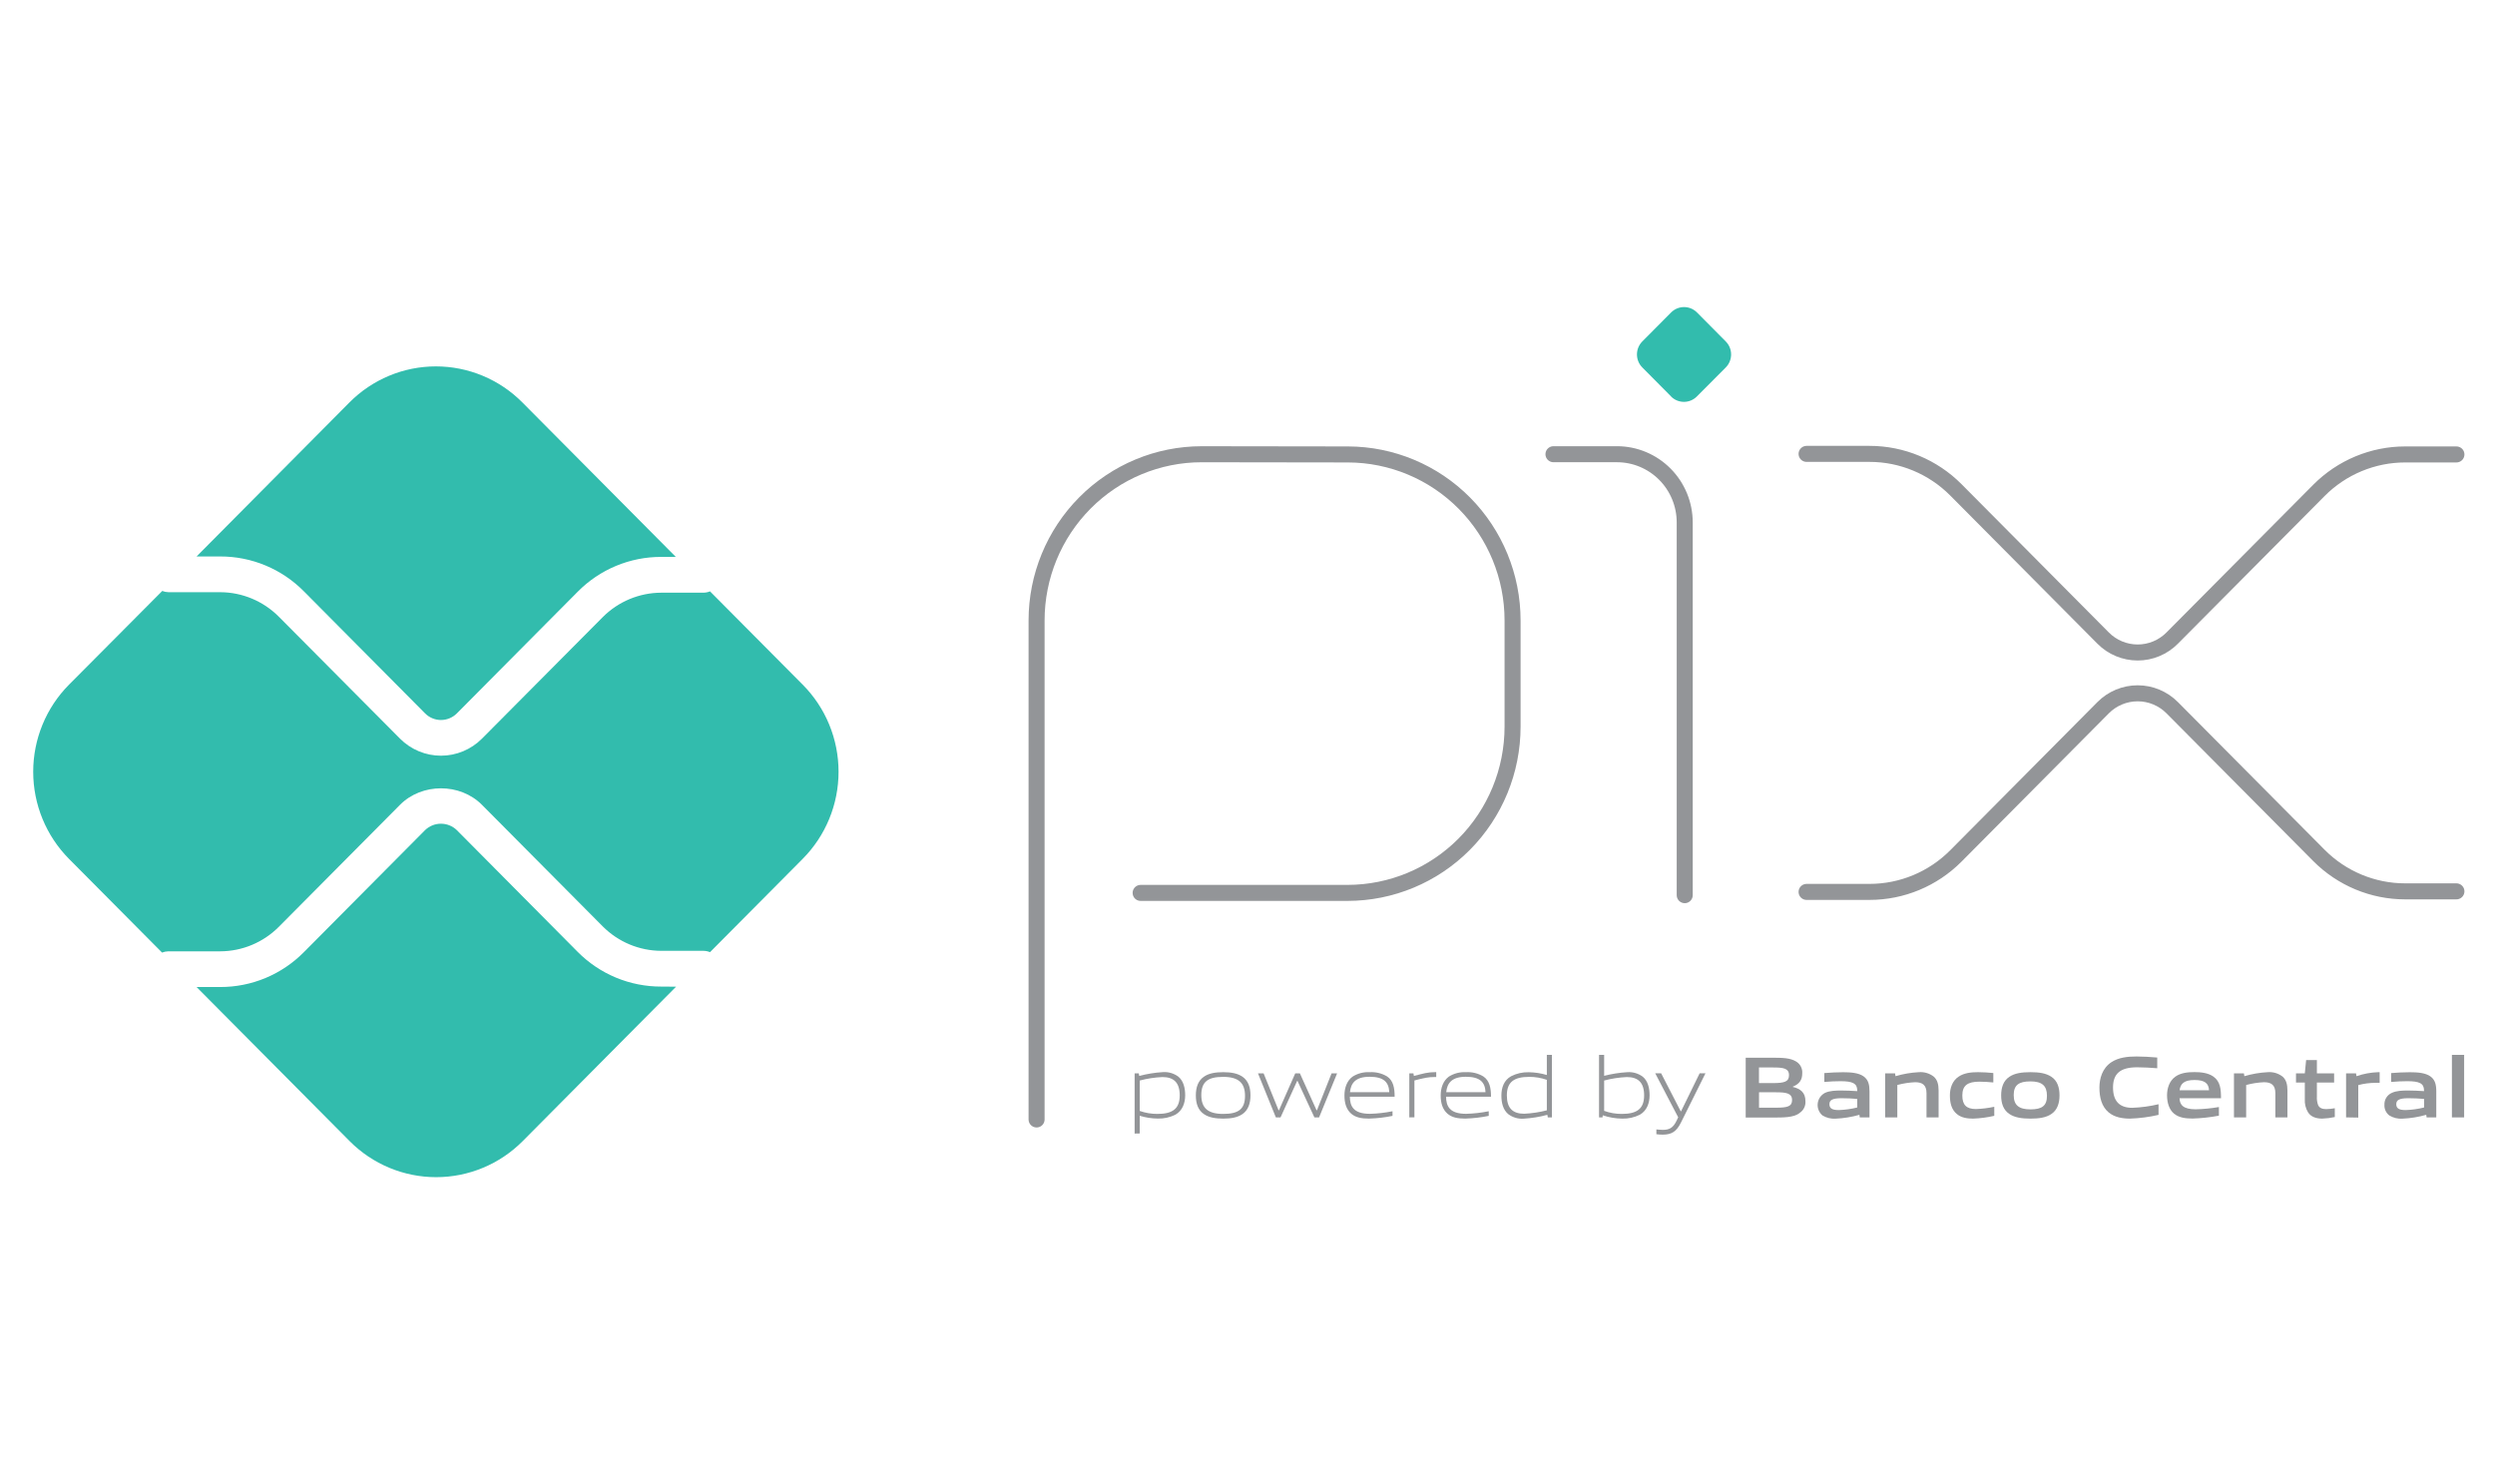 <svg width="975" height="580" viewBox="0 0 975 580" fill="none" xmlns="http://www.w3.org/2000/svg">
<g clip-path="url(#clip0_704_97)">
<path d="M405.077 437.474V242.468C405.077 225.24 411.875 208.718 423.975 196.536C436.075 184.354 452.487 177.51 469.599 177.51L526.782 177.59C543.85 177.625 560.207 184.476 572.262 196.639C584.318 208.803 591.087 225.285 591.085 242.468V283.967C591.085 301.196 584.287 317.719 572.187 329.903C560.087 342.086 543.676 348.933 526.563 348.935H445.739" stroke="#939598" stroke-width="6.26" stroke-linecap="round" stroke-linejoin="round"/>
<path d="M607.067 177.5H631.875C638.899 177.5 645.635 180.309 650.601 185.309C655.568 190.309 658.358 197.091 658.358 204.162V349.819" stroke="#939598" stroke-width="6.26" stroke-linecap="round" stroke-linejoin="round"/>
<path d="M653.034 154.934L641.786 143.6C641.123 142.933 640.597 142.14 640.237 141.268C639.878 140.395 639.693 139.46 639.693 138.516C639.693 137.571 639.878 136.636 640.237 135.764C640.597 134.891 641.123 134.099 641.786 133.431L653.034 122.108C654.376 120.758 656.196 119.999 658.094 119.999C659.992 119.999 661.812 120.758 663.154 122.108L674.391 133.431C675.055 134.099 675.581 134.891 675.941 135.764C676.3 136.636 676.485 137.571 676.485 138.516C676.485 139.46 676.3 140.395 675.941 141.268C675.581 142.14 675.055 142.933 674.391 143.6L663.104 154.934C662.44 155.602 661.652 156.132 660.785 156.494C659.918 156.856 658.988 157.042 658.049 157.042C657.11 157.042 656.181 156.856 655.313 156.494C654.446 156.132 653.658 155.602 652.994 154.934" fill="#32BCAD"/>
<path d="M705.979 177.369H730.578C743.231 177.364 755.368 182.419 764.319 191.423L821.862 249.354C823.633 251.14 825.737 252.557 828.053 253.523C830.368 254.49 832.85 254.987 835.357 254.987C837.864 254.987 840.346 254.49 842.662 253.523C844.978 252.557 847.081 251.14 848.853 249.354L906.186 191.644C910.615 187.185 915.874 183.649 921.662 181.237C927.45 178.826 933.653 177.586 939.917 177.59H959.919" stroke="#939598" stroke-width="6.26" stroke-linecap="round" stroke-linejoin="round"/>
<path d="M705.979 348.544H730.578C743.231 348.548 755.368 343.493 764.319 334.49L821.862 276.559C825.442 272.958 830.296 270.935 835.357 270.935C840.418 270.935 845.272 272.958 848.853 276.559L906.186 334.28C915.134 343.282 927.267 348.337 939.917 348.333H959.919" stroke="#939598" stroke-width="6.26" stroke-linecap="round" stroke-linejoin="round"/>
<path d="M258.414 385.545C252.345 385.567 246.332 384.378 240.722 382.047C235.112 379.716 230.016 376.289 225.729 371.963L178.517 324.401C176.847 322.794 174.626 321.896 172.315 321.896C170.004 321.896 167.783 322.794 166.113 324.401L118.741 372.094C114.457 376.425 109.363 379.86 103.753 382.198C98.143 384.536 92.128 385.732 86.056 385.716H76.814L136.639 445.946C145.612 454.96 157.77 460.023 170.445 460.023C183.121 460.023 195.279 454.96 204.252 445.946L264.197 385.585L258.414 385.545Z" fill="#32BCAD"/>
<path d="M86.067 217.462C92.138 217.446 98.153 218.641 103.763 220.98C109.373 223.318 114.467 226.752 118.751 231.084L166.123 278.787C167.77 280.439 170 281.367 172.325 281.367C174.65 281.367 176.88 280.439 178.527 278.787L225.729 231.265C230.01 226.927 235.103 223.489 240.714 221.149C246.324 218.809 252.341 217.613 258.414 217.633H264.097L204.152 157.282C199.713 152.812 194.443 149.265 188.642 146.846C182.842 144.426 176.625 143.181 170.346 143.181C164.067 143.181 157.85 144.426 152.049 146.846C146.249 149.265 140.978 152.812 136.539 157.282L76.814 217.462H86.067Z" fill="#32BCAD"/>
<path d="M313.684 267.565L277.459 231.095C276.642 231.431 275.769 231.609 274.887 231.617H258.415C249.843 231.639 241.627 235.066 235.551 241.154L188.349 288.645C184.098 292.917 178.337 295.317 172.331 295.317C166.324 295.317 160.563 292.917 156.312 288.645L108.931 240.973C102.857 234.882 94.64 231.451 86.067 231.426H65.846C65.013 231.408 64.189 231.241 63.413 230.935L26.96 267.565C18.006 276.598 12.977 288.838 12.977 301.6C12.977 314.361 18.006 326.602 26.96 335.635L63.334 372.255C64.108 371.943 64.932 371.776 65.766 371.763H86.067C94.64 371.738 102.856 368.307 108.931 362.217L156.302 314.524C164.867 305.911 179.794 305.911 188.349 314.524L235.551 362.036C241.627 368.124 249.843 371.551 258.415 371.572H274.887C275.769 371.579 276.643 371.756 277.459 372.094L313.684 335.625C318.124 331.156 321.647 325.85 324.05 320.01C326.453 314.17 327.69 307.911 327.69 301.59C327.69 295.268 326.453 289.009 324.05 283.169C321.647 277.329 318.124 272.024 313.684 267.555" fill="#32BCAD"/>
<path d="M454.253 420.9C451.259 421.032 448.287 421.487 445.389 422.255V434.141C447.606 434.923 449.939 435.317 452.289 435.305C458.211 435.305 461.013 433.298 461.013 428.047C461.013 423.109 458.72 420.9 454.253 420.9ZM443.395 442.985V419.465H445.02L445.189 420.468C448.21 419.66 451.303 419.159 454.422 418.973C456.584 418.82 458.729 419.446 460.475 420.739C462.469 422.406 463.147 425.096 463.147 428.027C463.147 430.959 462.15 433.99 459.358 435.586C457.227 436.657 454.868 437.184 452.488 437.122C450.081 437.107 447.69 436.738 445.389 436.028V442.944L443.395 442.985Z" fill="#939598"/>
<path d="M478.004 420.83C472.091 420.83 469.449 422.697 469.449 427.947C469.449 433.017 472.052 435.306 478.004 435.306C483.957 435.306 486.529 433.458 486.529 428.218C486.529 423.149 483.927 420.83 478.004 420.83ZM485.622 435.306C483.628 436.731 481.015 437.143 478.004 437.143C474.993 437.143 472.291 436.701 470.367 435.306C468.203 433.77 467.315 431.29 467.315 428.088C467.315 424.886 468.203 422.396 470.367 420.83C472.291 419.435 474.933 418.993 478.004 418.993C481.075 418.993 483.658 419.435 485.622 420.83C487.816 422.396 488.663 424.946 488.663 428.048C488.663 431.15 487.786 433.77 485.622 435.306Z" fill="#939598"/>
<path d="M513.64 436.661L507.039 422.396H506.91L500.409 436.661H498.584L491.604 419.465H493.798L499.651 433.9H499.791L506.152 419.465H507.977L514.498 433.9H514.637L520.351 419.465H522.514L515.475 436.661H513.64Z" fill="#939598"/>
<path d="M535.227 420.79C529.743 420.79 527.888 423.25 527.549 426.814H542.905C542.735 422.899 540.741 420.79 535.227 420.79ZM535.157 437.143C531.877 437.143 529.743 436.661 528.048 435.236C526.054 433.499 525.386 430.979 525.386 428.088C525.386 425.197 526.293 422.397 528.566 420.73C530.555 419.471 532.882 418.865 535.227 418.994C537.618 418.848 539.997 419.429 542.057 420.66C544.52 422.326 544.999 425.258 544.999 428.59H527.5C527.569 432.134 528.716 435.266 535.347 435.266C538.311 435.187 541.264 434.851 544.171 434.262V436.069C541.216 436.681 538.213 437.033 535.197 437.123" fill="#939598"/>
<path d="M550.732 436.66V419.465H552.348L552.517 420.468C556.137 419.545 557.832 418.973 561.012 418.973H561.252V420.88H560.773C558.101 420.88 556.476 421.251 552.727 422.235V436.64L550.732 436.66Z" fill="#939598"/>
<path d="M572.837 420.79C567.363 420.79 565.499 423.25 565.16 426.814H580.515C580.346 422.899 578.351 420.79 572.837 420.79ZM572.768 437.143C569.487 437.143 567.363 436.661 565.668 435.236C563.674 433.499 562.996 430.979 562.996 428.088C562.996 425.197 563.913 422.397 566.177 420.73C568.166 419.474 570.492 418.867 572.837 418.994C575.228 418.848 577.608 419.429 579.668 420.66C582.14 422.326 582.659 425.258 582.659 428.59H565.09C565.16 432.134 566.306 435.266 572.937 435.266C575.905 435.188 578.861 434.852 581.771 434.262V436.069C578.816 436.68 575.813 437.033 572.798 437.123" fill="#939598"/>
<path d="M604.475 421.985C602.258 421.206 599.924 420.816 597.575 420.831C591.652 420.831 588.851 422.838 588.851 428.088C588.851 433.057 591.154 435.236 595.611 435.236C598.603 435.096 601.573 434.649 604.475 433.901V421.985ZM604.854 436.661L604.674 435.657C601.656 436.474 598.562 436.979 595.441 437.163C593.277 437.327 591.127 436.696 589.389 435.386C587.395 433.72 586.717 431.03 586.717 428.109C586.717 425.037 587.714 422.146 590.506 420.58C592.639 419.485 595.012 418.946 597.406 419.014C599.8 419.047 602.179 419.412 604.475 420.098V412.218H606.469V436.661H604.854Z" fill="#939598"/>
<path d="M635.734 420.901C632.74 421.033 629.768 421.487 626.87 422.256V434.111C629.082 434.916 631.418 435.321 633.77 435.306C639.693 435.306 642.495 433.298 642.495 428.048C642.495 423.109 640.201 420.901 635.734 420.901ZM640.839 435.607C638.712 436.677 636.356 437.204 633.979 437.143C631.378 437.127 628.796 436.69 626.332 435.848L626.232 436.661H624.876V412.218H626.87V420.419C629.83 419.657 632.855 419.18 635.904 418.994C638.066 418.841 640.211 419.467 641.956 420.76C643.95 422.427 644.628 425.117 644.628 428.048C644.628 430.979 643.631 434.011 640.839 435.607Z" fill="#939598"/>
<path d="M647.281 443.236V441.368C648.278 441.469 649.175 441.539 649.813 441.539C652.286 441.539 653.802 440.816 655.158 437.996L655.806 436.63L646.832 419.435H649.145L656.793 434.281H656.923L664.191 419.435H666.465L656.853 438.748C655.098 442.252 653.203 443.406 649.714 443.406C648.89 443.402 648.067 443.345 647.251 443.236" fill="#939598"/>
<path d="M694.014 426.853H687.393V432.876H694.014C698.581 432.876 700.306 432.365 700.306 429.865C700.306 427.175 697.933 426.853 693.974 426.853M692.778 417.136H687.373V423.26H692.817C697.314 423.26 699.109 422.718 699.109 420.168C699.109 417.437 696.836 417.156 692.778 417.156M703.068 435.105C700.625 436.671 697.683 436.731 692.309 436.731H682.188V413.342H692.07C696.706 413.342 699.548 413.402 701.911 414.838C702.696 415.309 703.335 415.992 703.754 416.81C704.174 417.628 704.357 418.548 704.284 419.465C704.284 421.915 703.287 423.551 700.625 424.645V424.775C703.616 425.458 705.53 426.994 705.53 430.297C705.605 431.24 705.414 432.185 704.978 433.023C704.542 433.862 703.88 434.559 703.068 435.035" fill="#939598"/>
<path d="M725.762 429.444C723.767 429.273 721.773 429.173 719.609 429.173C716.13 429.173 714.903 429.885 714.903 431.491C714.903 433.098 715.9 433.8 718.592 433.8C721.011 433.72 723.414 433.384 725.762 432.796V429.444ZM726.759 436.661L726.629 435.657C723.606 436.515 720.494 437.021 717.356 437.163C715.543 437.286 713.736 436.844 712.181 435.898C711.513 435.333 710.994 434.611 710.671 433.795C710.348 432.979 710.23 432.095 710.329 431.222C710.428 430.349 710.739 429.514 711.237 428.792C711.734 428.07 712.401 427.484 713.178 427.085C714.973 426.231 717.376 426.161 719.58 426.161C721.364 426.161 723.767 426.261 725.762 426.402V426.091C725.762 423.4 724.007 422.517 719.201 422.517C717.346 422.517 715.073 422.617 712.909 422.818V419.345C715.312 419.144 718.024 419.014 720.258 419.014C723.249 419.014 726.31 419.245 728.234 420.61C730.159 421.975 730.567 423.953 730.567 426.502V436.681L726.759 436.661Z" fill="#939598"/>
<path d="M752.843 436.66V427.174C752.843 424.042 751.257 422.918 748.416 422.918C746.057 423.023 743.717 423.387 741.436 424.002V436.67H736.67V419.465H740.559L740.728 420.559C743.701 419.678 746.766 419.152 749.861 418.993C751.963 418.824 754.052 419.454 755.714 420.76C757.06 421.984 757.569 423.691 757.569 426.14V436.66H752.843Z" fill="#939598"/>
<path d="M771.05 437.143C768.846 437.143 766.443 436.831 764.688 435.336C762.595 433.629 761.986 430.949 761.986 428.048C761.986 425.327 762.864 422.356 765.466 420.69C767.6 419.294 770.232 418.993 772.974 418.993C774.968 418.993 776.863 419.124 778.957 419.324V423.009C777.232 422.838 775.168 422.707 773.513 422.707C768.976 422.707 766.842 424.133 766.842 428.088C766.842 431.792 768.438 433.398 772.157 433.398C774.568 433.319 776.967 433.023 779.326 432.515V436.048C776.596 436.688 773.811 437.055 771.01 437.143" fill="#939598"/>
<path d="M793.454 422.597C788.917 422.597 786.923 424.032 786.923 427.947C786.923 431.862 788.917 433.529 793.454 433.529C797.991 433.529 799.915 432.133 799.915 428.218C799.915 424.303 797.991 422.597 793.454 422.597ZM801.64 435.336C799.546 436.761 796.804 437.143 793.454 437.143C790.104 437.143 787.302 436.731 785.238 435.336C782.865 433.77 782.018 431.18 782.018 428.088C782.018 424.996 782.865 422.356 785.238 420.79C787.302 419.395 790.034 418.993 793.454 418.993C796.874 418.993 799.546 419.395 801.64 420.79C804.003 422.356 804.821 424.986 804.821 428.048C804.821 431.109 803.974 433.77 801.64 435.336Z" fill="#939598"/>
<path d="M832.351 437.142C829.48 437.142 826.369 436.66 824.035 434.723C821.264 432.404 820.416 428.83 820.416 424.986C820.416 421.543 821.503 417.457 825.112 415.078C827.924 413.241 831.404 412.859 834.924 412.859C837.496 412.859 840.138 413.03 843.01 413.271V417.457C840.547 417.256 837.496 417.086 835.133 417.086C828.532 417.086 825.73 419.605 825.73 424.986C825.73 430.366 828.333 432.916 833.199 432.916C836.676 432.795 840.133 432.328 843.519 431.521V435.677C839.852 436.53 836.112 437.021 832.351 437.142Z" fill="#939598"/>
<path d="M857.538 422.055C853.549 422.055 852.054 423.49 851.745 426.07H863.251C863.111 423.279 861.486 422.055 857.538 422.055ZM856.82 437.112C854.018 437.112 851.475 436.771 849.581 435.205C847.686 433.639 846.839 430.949 846.839 428.017C846.839 425.397 847.686 422.466 850.059 420.76C852.153 419.264 854.826 418.963 857.538 418.963C859.971 418.963 862.842 419.234 864.936 420.7C867.678 422.637 867.927 425.638 867.927 429.172H851.715C851.814 431.802 853.2 433.498 858.006 433.498C861.058 433.431 864.101 433.136 867.11 432.615V435.988C863.715 436.637 860.274 437.013 856.82 437.112Z" fill="#939598"/>
<path d="M889.165 436.66V427.174C889.165 424.042 887.58 422.918 884.738 422.918C882.379 423.023 880.039 423.387 877.758 424.002V436.67H872.992V419.465H876.881L877.05 420.559C880.023 419.678 883.089 419.152 886.184 418.993C888.286 418.824 890.374 419.454 892.037 420.76C893.383 421.984 893.891 423.691 893.891 426.14V436.66H889.165Z" fill="#939598"/>
<path d="M907.482 437.142C905.178 437.142 903.084 436.49 901.938 434.683C900.998 433.121 900.559 431.305 900.681 429.483V423.038H897.231V419.465H900.681L901.19 414.255H905.398V419.465H912.128V423.038H905.398V428.56C905.334 429.671 905.493 430.784 905.866 431.832C906.375 432.987 907.492 433.428 908.987 433.428C910.131 433.407 911.272 433.293 912.397 433.087V436.53C910.774 436.884 909.122 437.089 907.462 437.142" fill="#939598"/>
<path d="M916.805 436.661V419.465H920.693L920.863 420.559C923.591 419.627 926.439 419.099 929.318 418.993C929.521 418.981 929.724 418.981 929.926 418.993V423.159C929.388 423.159 928.74 423.159 928.271 423.159C926.01 423.169 923.758 423.465 921.571 424.043V436.741L916.805 436.661Z" fill="#939598"/>
<path d="M947.276 429.444C945.282 429.273 943.287 429.173 941.114 429.173C937.634 429.173 936.417 429.885 936.417 431.491C936.417 433.098 937.415 433.8 940.097 433.8C942.518 433.72 944.924 433.384 947.276 432.796V429.444ZM948.273 436.661L948.133 435.657C945.11 436.515 941.998 437.021 938.86 437.163C937.047 437.286 935.241 436.844 933.685 435.898C933.057 435.413 932.556 434.781 932.226 434.057C931.896 433.333 931.746 432.538 931.791 431.742C931.745 430.763 931.996 429.793 932.511 428.961C933.025 428.129 933.779 427.475 934.673 427.085C936.467 426.231 938.86 426.161 941.064 426.161C942.859 426.161 945.262 426.261 947.256 426.402V426.091C947.256 423.4 945.491 422.517 940.695 422.517C938.83 422.517 936.567 422.617 934.403 422.818V419.345C936.806 419.144 939.508 419.014 941.742 419.014C944.733 419.014 947.794 419.245 949.719 420.61C951.643 421.975 952.052 423.953 952.052 426.502V436.681L948.273 436.661Z" fill="#939598"/>
<path d="M958.164 412.218H962.94V436.661H958.164V412.218Z" fill="#939598"/>
</g>
<defs>
<clipPath id="clip0_704_97">
<rect width="950" height="340" fill="white" transform="translate(13 120)"/>
</clipPath>
</defs>
</svg>

